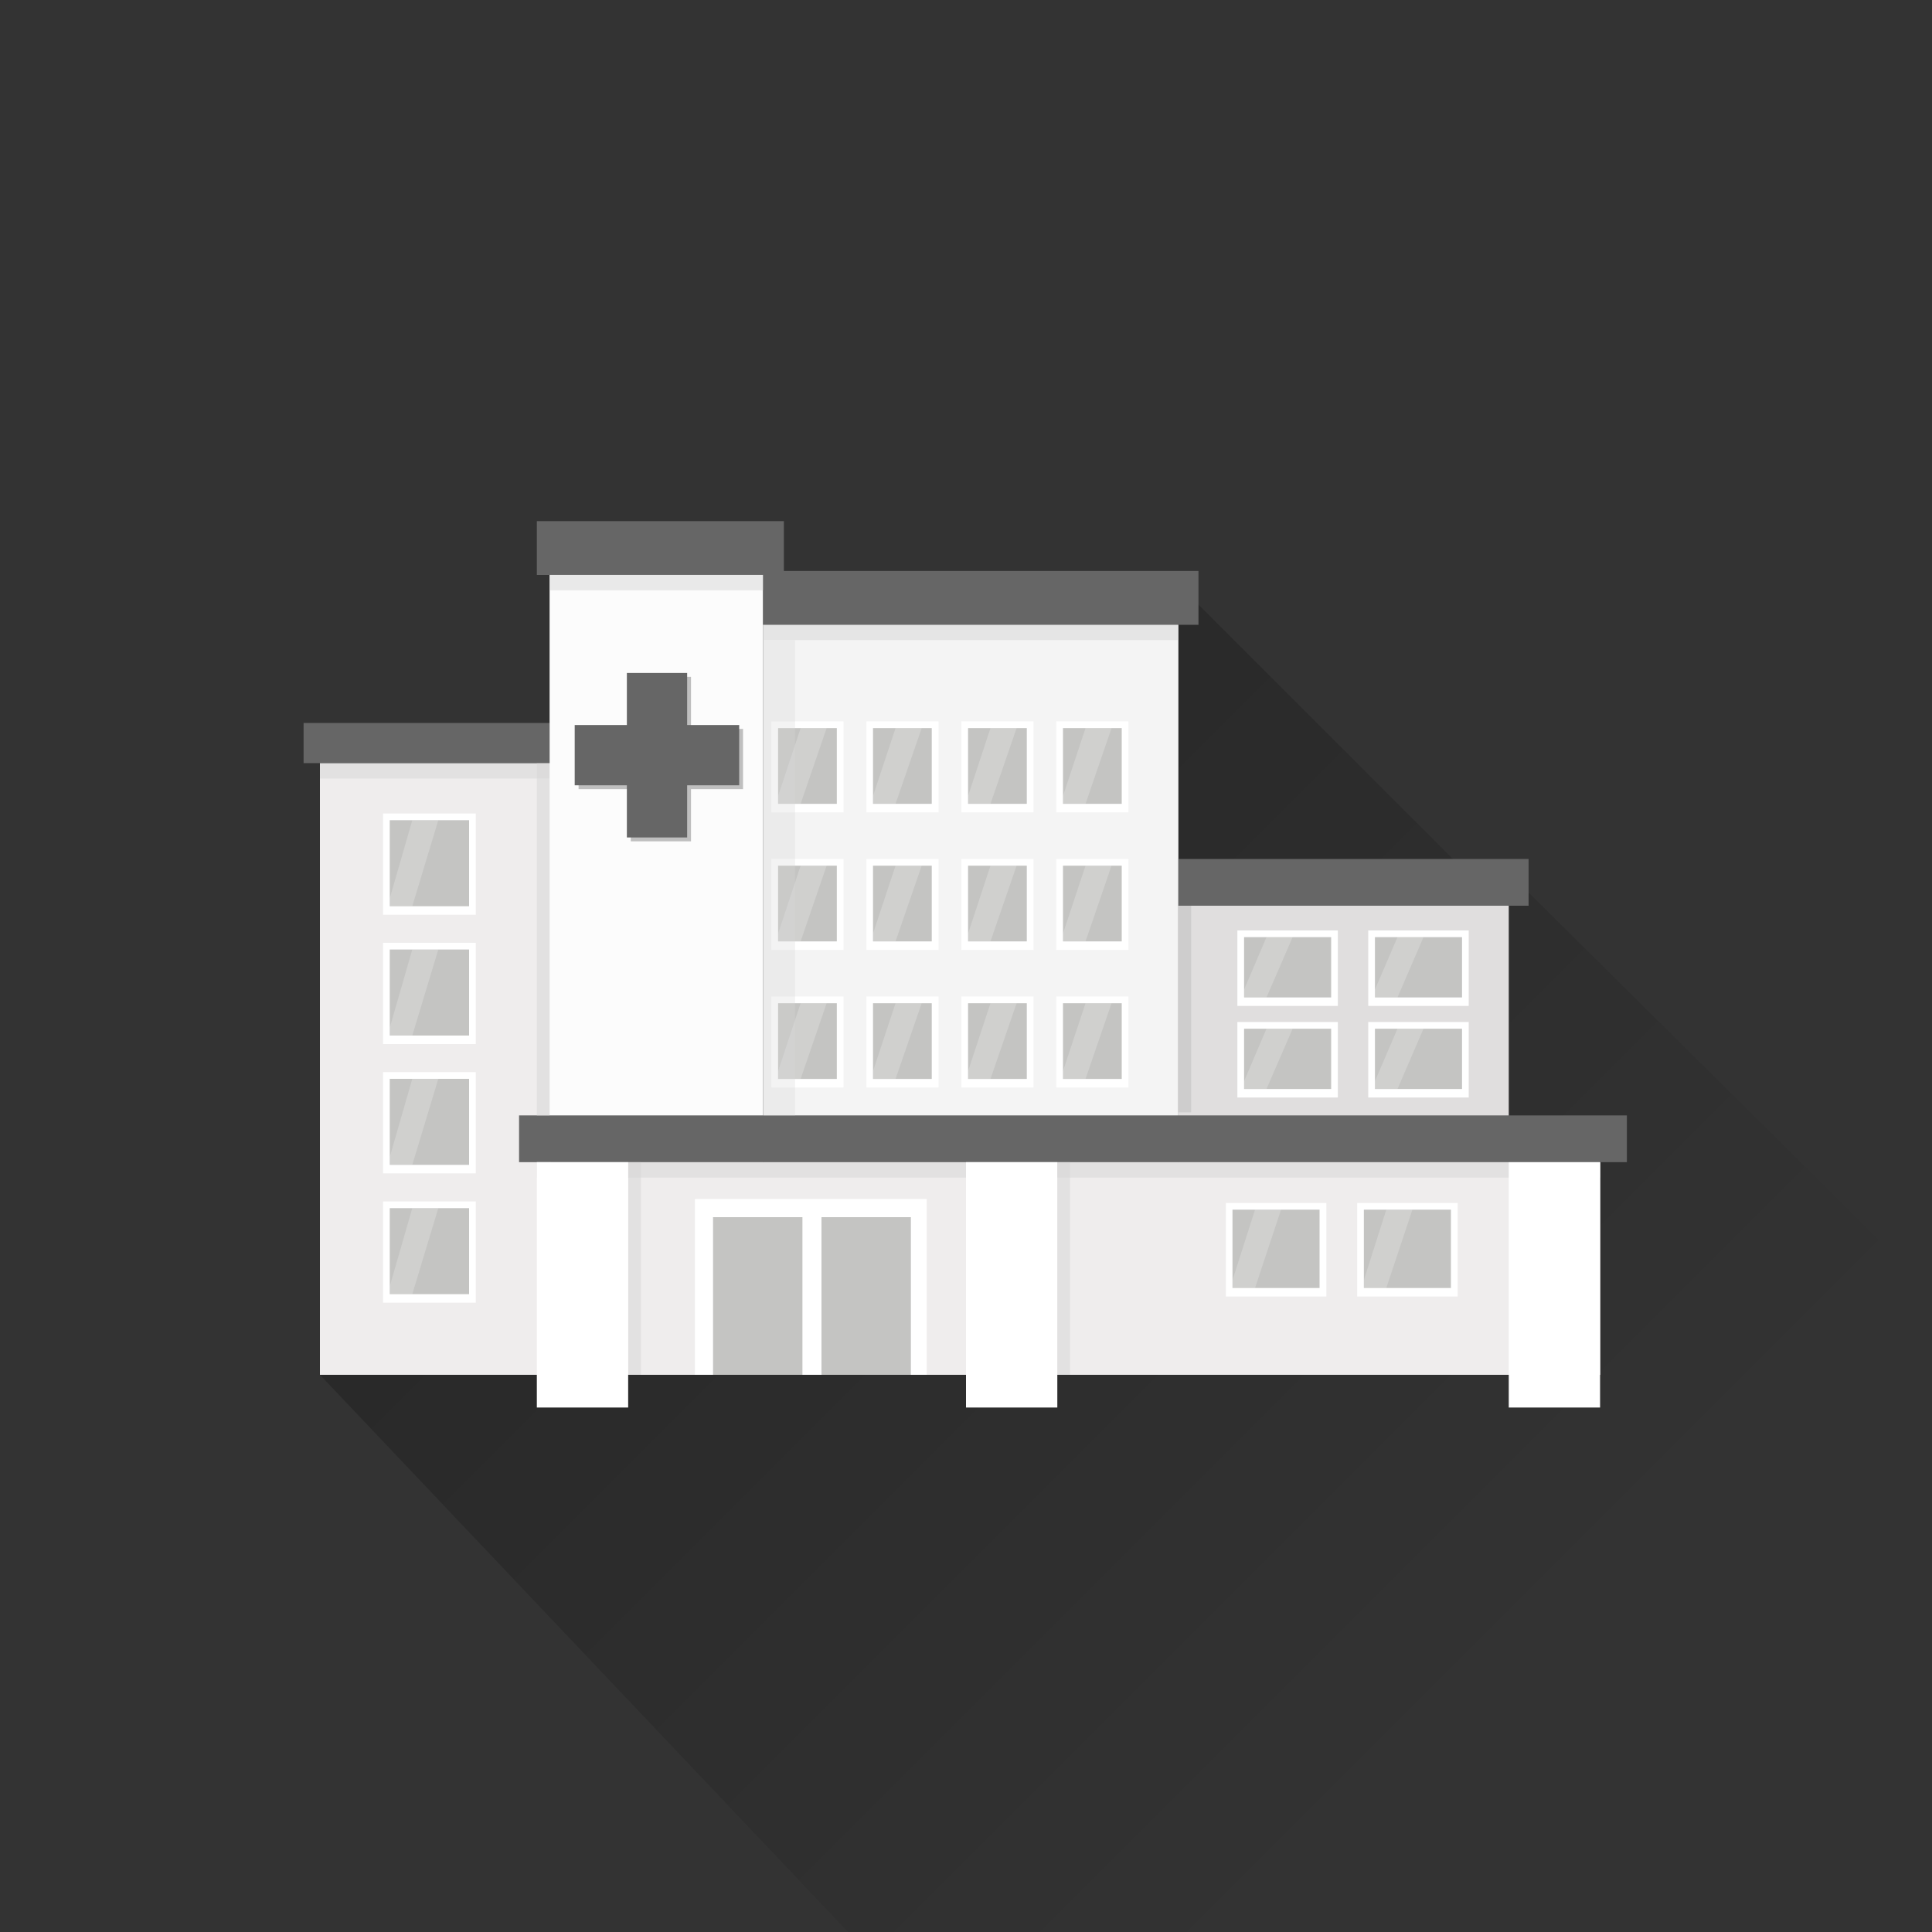 <?xml version="1.0" encoding="utf-8"?>
<!-- Generator: Adobe Illustrator 25.2.3, SVG Export Plug-In . SVG Version: 6.00 Build 0)  -->
<svg version="1.1" xmlns="http://www.w3.org/2000/svg" xmlns:xlink="http://www.w3.org/1999/xlink" x="0px" y="0px"
	 viewBox="0 0 1500 1500" style="enable-background:new 0 0 1500 1500;" xml:space="preserve">
<rect x="0" y="0" width="1500" height="1500" fill="#333333" stroke="none"/>
<style type="text/css">
	.st0{fill:url(#SVGID_1_);}
	.st1{fill:#EFEDED;}
	.st2{fill:#E0DEDE;}
	.st3{fill:#FCFCFC;}
	.st4{fill:#F4F4F4;}
	.st5{fill:#666666;}
	.st6{opacity:0.5;fill:#D6D6D6;}
	.st7{fill:#FFFFFF;}
	.st8{fill:#C4C4C2;}
	.st9{opacity:0.2;fill:#FFFFFF;}
	.st10{opacity:0.5;fill:#BCBCBC;}
	.st11{opacity:0.3;fill:#D6D6D6;}
	.st12{fill:#BFBFBF;}
</style>
<g id="Livello_1">
</g>
<g id="Livello_4">
</g>
<g id="Livello_5">
	<linearGradient id="SVGID_1_" gradientUnits="userSpaceOnUse" x1="569.744" y1="746.062" x2="1502.566" y2="1678.884">
		<stop  offset="1.209723e-03" style="stop-color:#000000;stop-opacity:0.2"/>
		<stop  offset="0.623" style="stop-color:#000000;stop-opacity:0"/>
	</linearGradient>
	<polyline class="st0" points="248.4,1067.4 802.4,1651.9 1529.6,1651.9 1529.6,1032.8 1183.3,689.5 1154.8,693.7 917.2,456.1 	"/>
</g>
<g id="Livello_3">
	<rect x="416.8" y="902.3" class="st1" width="825.6" height="165.1"/>
	<rect x="248.4" y="592.5" class="st1" width="179.1" height="474.9"/>
	<rect x="914.9" y="703.2" class="st2" width="256.5" height="199.1"/>
	<rect x="426.7" y="446.3" class="st3" width="165.8" height="455.9"/>
	<rect x="592.5" y="485" class="st4" width="322.4" height="417.2"/>
	<rect x="235.7" y="561.3" class="st5" width="190.9" height="31.2"/>
	<rect x="416.8" y="404.6" class="st5" width="191.8" height="41.8"/>
	<rect x="914.9" y="666.9" class="st5" width="271.9" height="36.3"/>
	<rect x="403" y="866" class="st5" width="860.1" height="36.3"/>
	<rect x="592.5" y="443.3" class="st5" width="338" height="41.8"/>
	<rect x="487.7" y="902.3" class="st6" width="9.9" height="165.1"/>
	<rect x="416.8" y="592.5" class="st6" width="9.9" height="273.6"/>
	<rect x="416.8" y="902.3" class="st6" width="825.6" height="12"/>
	<rect x="426.8" y="446.3" class="st6" width="165.6" height="12"/>
	<rect x="248.4" y="592.5" class="st6" width="178.2" height="12"/>
	<rect x="592.5" y="485" class="st6" width="322.4" height="12"/>
	<rect x="416.8" y="902.3" class="st7" width="70.9" height="190.5"/>
	<rect x="750" y="902.3" class="st7" width="70.9" height="190.5"/>
	<rect x="1171.4" y="902.3" class="st7" width="70.9" height="190.5"/>
</g>
<g id="Livello_2">
	<g>
		<rect x="297.4" y="631.6" class="st7" width="72" height="78.6"/>
		<rect x="302.6" y="636.8" class="st8" width="61.6" height="66.8"/>
		<polygon class="st9" points="320.1,636.8 340.3,636.8 320.1,703.6 302.6,703.6 302.6,697.5 		"/>
	</g>
	<g>
		<rect x="297.4" y="732" class="st7" width="72" height="78.6"/>
		<rect x="302.6" y="737.2" class="st8" width="61.6" height="66.8"/>
		<polygon class="st9" points="320.1,737.2 340.3,737.2 320.1,804 302.6,804 302.6,797.9 		"/>
	</g>
	<g>
		<rect x="297.4" y="832.4" class="st7" width="72" height="78.6"/>
		<rect x="302.6" y="837.6" class="st8" width="61.6" height="66.8"/>
		<polygon class="st9" points="320.1,837.6 340.3,837.6 320.1,904.4 302.6,904.4 302.6,898.3 		"/>
	</g>
	<g>
		<rect x="297.4" y="932.8" class="st7" width="72" height="78.6"/>
		<rect x="302.6" y="938" class="st8" width="61.6" height="66.8"/>
		<polygon class="st9" points="320.1,938 340.3,938 320.1,1004.8 302.6,1004.8 302.6,998.7 		"/>
	</g>
	<g>
		<rect x="951.8" y="934" class="st7" width="78" height="72.6"/>
		<rect x="956.9" y="939.2" class="st8" width="67.6" height="60.8"/>
		<polygon class="st9" points="974.4,939.2 994.6,939.2 974.4,1000 956.9,1000 956.9,993.9 		"/>
	</g>
	<g>
		<rect x="1053.7" y="934" class="st7" width="78" height="72.6"/>
		<rect x="1058.9" y="939.2" class="st8" width="67.6" height="60.8"/>
		<polygon class="st9" points="1076.3,939.2 1096.6,939.2 1076.3,1000 1058.9,1000 1058.9,993.9 		"/>
	</g>
	<g>
		<rect x="960.7" y="793.5" class="st7" width="78" height="58.6"/>
		<rect x="965.9" y="798.7" class="st8" width="67.6" height="46.8"/>
		<polygon class="st9" points="983.3,798.7 1003.6,798.7 983.3,845.5 965.9,845.5 965.9,839.4 		"/>
	</g>
	<g>
		<rect x="1062.3" y="793.5" class="st7" width="78" height="58.6"/>
		<rect x="1067.5" y="798.7" class="st8" width="67.6" height="46.8"/>
		<polygon class="st9" points="1085,798.7 1105.2,798.7 1085,845.5 1067.5,845.5 1067.5,839.4 		"/>
	</g>
	<g>
		<rect x="960.7" y="722.4" class="st7" width="78" height="58.6"/>
		<rect x="965.9" y="727.6" class="st8" width="67.6" height="46.8"/>
		<polygon class="st9" points="983.3,727.6 1003.6,727.6 983.3,774.4 965.9,774.4 965.9,768.3 		"/>
	</g>
	<g>
		<rect x="1062.3" y="722.4" class="st7" width="78" height="58.6"/>
		<rect x="1067.5" y="727.6" class="st8" width="67.6" height="46.8"/>
		<polygon class="st9" points="1085,727.6 1105.2,727.6 1085,774.4 1067.5,774.4 1067.5,768.3 		"/>
	</g>
	<g>
		<g>
			<rect x="598.9" y="560.1" class="st7" width="56" height="70.6"/>
			<rect x="604.1" y="565.3" class="st8" width="45.6" height="58.8"/>
			<polygon class="st9" points="621.6,565.3 641.8,565.3 621.6,624.1 604.1,624.1 604.1,618 			"/>
		</g>
		<g>
			<rect x="672.7" y="560.1" class="st7" width="56" height="70.6"/>
			<rect x="677.8" y="565.3" class="st8" width="45.6" height="58.8"/>
			<polygon class="st9" points="695.3,565.3 715.6,565.3 695.3,624.1 677.8,624.1 677.8,618 			"/>
		</g>
		<g>
			<rect x="746.4" y="560.1" class="st7" width="56" height="70.6"/>
			<rect x="751.6" y="565.3" class="st8" width="45.6" height="58.8"/>
			<polygon class="st9" points="769,565.3 789.3,565.3 769,624.1 751.6,624.1 751.6,618 			"/>
		</g>
		<g>
			<rect x="820.1" y="560.1" class="st7" width="56" height="70.6"/>
			<rect x="825.3" y="565.3" class="st8" width="45.6" height="58.8"/>
			<polygon class="st9" points="842.8,565.3 863,565.3 842.8,624.1 825.3,624.1 825.3,618 			"/>
		</g>
		<g>
			<rect x="598.9" y="666.9" class="st7" width="56" height="70.6"/>
			<rect x="604.1" y="672.1" class="st8" width="45.6" height="58.8"/>
			<polygon class="st9" points="621.6,672.1 641.8,672.1 621.6,730.9 604.1,730.9 604.1,724.8 			"/>
		</g>
		<g>
			<rect x="672.7" y="666.9" class="st7" width="56" height="70.6"/>
			<rect x="677.8" y="672.1" class="st8" width="45.6" height="58.8"/>
			<polygon class="st9" points="695.3,672.1 715.6,672.1 695.3,730.9 677.8,730.9 677.8,724.8 			"/>
		</g>
		<g>
			<rect x="746.4" y="666.9" class="st7" width="56" height="70.6"/>
			<rect x="751.6" y="672.1" class="st8" width="45.6" height="58.8"/>
			<polygon class="st9" points="769,672.1 789.3,672.1 769,730.9 751.6,730.9 751.6,724.8 			"/>
		</g>
		<g>
			<rect x="820.1" y="666.9" class="st7" width="56" height="70.6"/>
			<rect x="825.3" y="672.1" class="st8" width="45.6" height="58.8"/>
			<polygon class="st9" points="842.8,672.1 863,672.1 842.8,730.9 825.3,730.9 825.3,724.8 			"/>
		</g>
		<g>
			<rect x="598.9" y="773.7" class="st7" width="56" height="70.6"/>
			<rect x="604.1" y="778.9" class="st8" width="45.6" height="58.8"/>
			<polygon class="st9" points="621.6,778.9 641.8,778.9 621.6,837.7 604.1,837.7 604.1,831.6 			"/>
		</g>
		<g>
			<rect x="672.7" y="773.7" class="st7" width="56" height="70.6"/>
			<rect x="677.8" y="778.9" class="st8" width="45.6" height="58.8"/>
			<polygon class="st9" points="695.3,778.9 715.6,778.9 695.3,837.7 677.8,837.7 677.8,831.6 			"/>
		</g>
		<g>
			<rect x="746.4" y="773.7" class="st7" width="56" height="70.6"/>
			<rect x="751.6" y="778.9" class="st8" width="45.6" height="58.8"/>
			<polygon class="st9" points="769,778.9 789.3,778.9 769,837.7 751.6,837.7 751.6,831.6 			"/>
		</g>
		<g>
			<rect x="820.1" y="773.7" class="st7" width="56" height="70.6"/>
			<rect x="825.3" y="778.9" class="st8" width="45.6" height="58.8"/>
			<polygon class="st9" points="842.8,778.9 863,778.9 842.8,837.7 825.3,837.7 825.3,831.6 			"/>
		</g>
	</g>
	<rect x="539.5" y="930.9" class="st7" width="180" height="136.5"/>
	<rect x="553.6" y="945" class="st8" width="69.4" height="122.4"/>
	<rect x="637.8" y="945" class="st8" width="69.4" height="122.4"/>
	<rect x="820.9" y="902.3" class="st6" width="9.9" height="165.1"/>
	<rect x="914.9" y="703.2" class="st10" width="9.9" height="160.4"/>
	<rect x="592.5" y="497.1" class="st11" width="24.8" height="369"/>
	<polygon class="st12" points="576.9,565.9 536.5,565.9 536.5,525.5 489.7,525.5 489.7,565.9 449.2,565.9 449.2,612.7 489.7,612.7 
		489.7,653.2 536.5,653.2 536.5,612.7 576.9,612.7 	"/>
	<polygon class="st5" points="573.9,562.9 533.5,562.9 533.5,522.5 486.7,522.5 486.7,562.9 446.2,562.9 446.2,609.7 486.7,609.7 
		486.7,650.2 533.5,650.2 533.5,609.7 573.9,609.7 	"/>
</g>
</svg>
